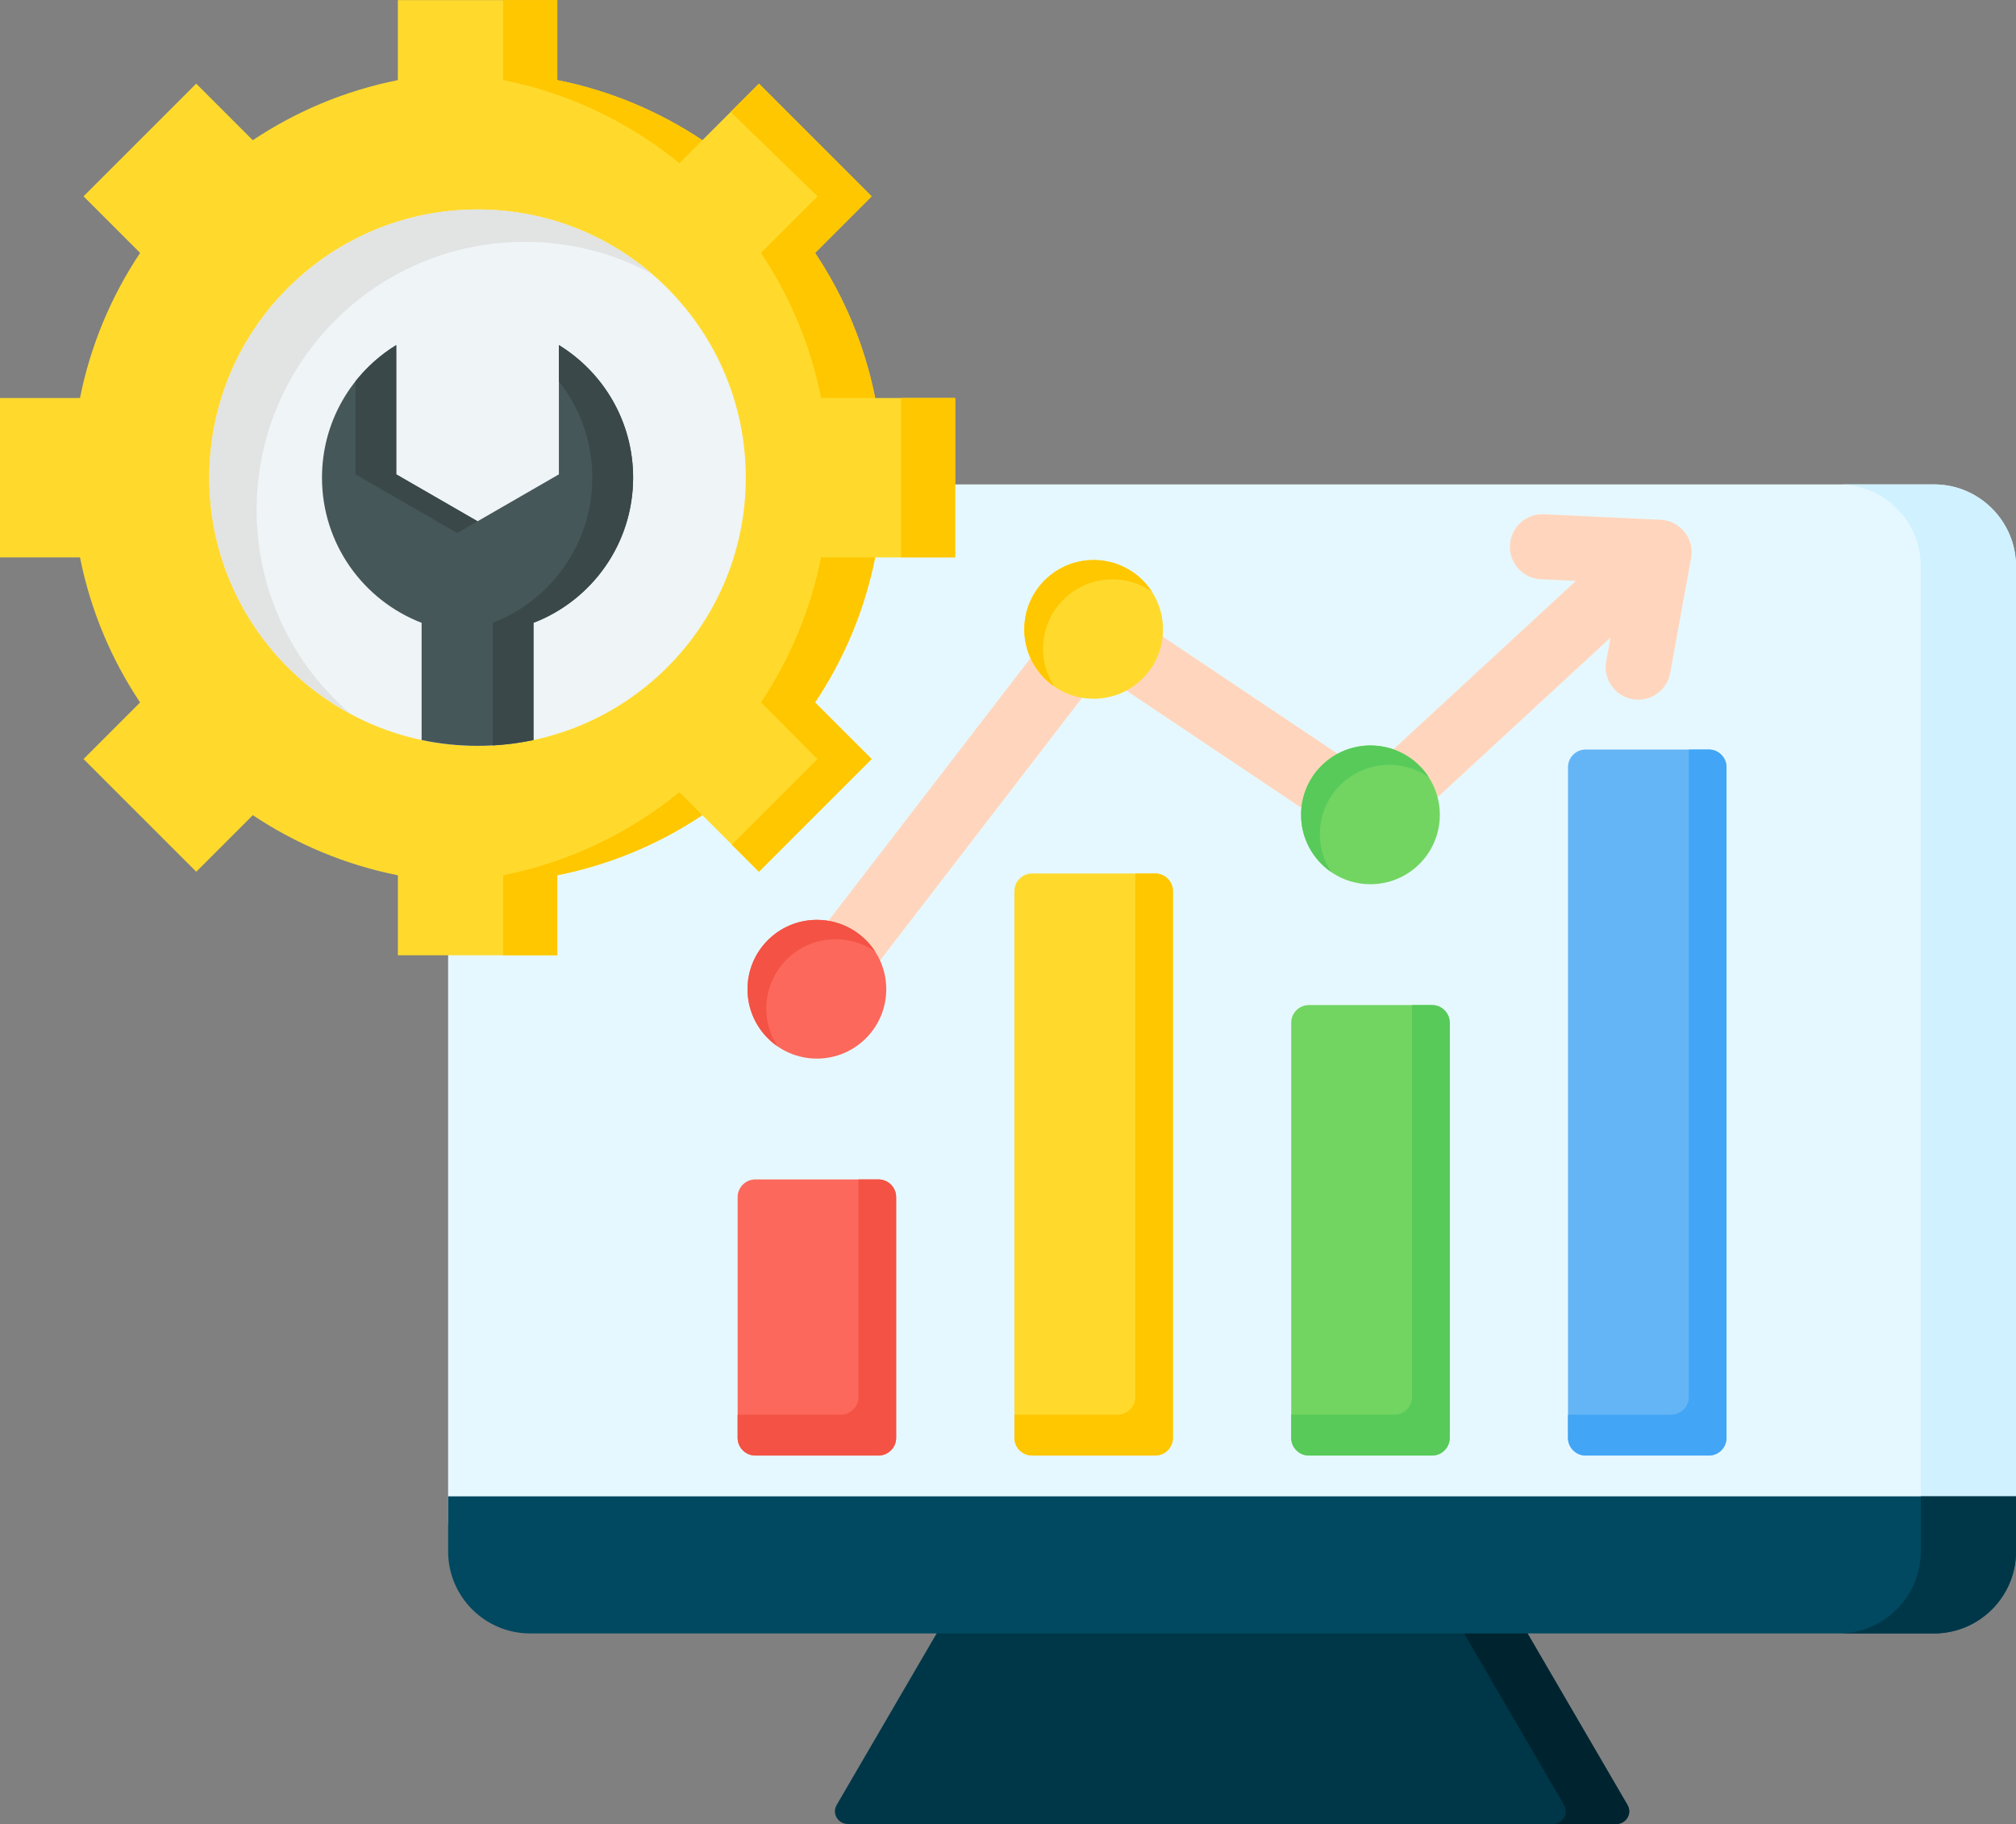<?xml version="1.0" encoding="UTF-8"?>
<!DOCTYPE svg PUBLIC '-//W3C//DTD SVG 1.0//EN'
          'http://www.w3.org/TR/2001/REC-SVG-20010904/DTD/svg10.dtd'>
<svg height="447" preserveAspectRatio="xMidYMid meet" version="1.0" viewBox="9.0 32.5 494.0 447.0" width="494" xmlns="http://www.w3.org/2000/svg" xmlns:xlink="http://www.w3.org/1999/xlink" zoomAndPan="magnify"
><rect x="9.0" y="32.5" width="494.0" height="447.0" fill="#808080" stroke="none"/><g clip-rule="evenodd" fill-rule="evenodd"
  ><g
    ><g
      ><path d="M377.14,422.19l-133.46,1.71l-29.65,50.88c-1.3,2.24,0.46,4.69,2.69,4.69h188.38c2.23,0,4-2.45,2.69-4.69 L377.14,422.19z" fill="#003748"
      /></g
      ><g
      ><path d="M377.14,422.19l-15.44,0.2l30.53,52.4c1.3,2.24-0.46,4.69-2.69,4.69h15.55c2.23,0,4-2.45,2.69-4.69 L377.14,422.19z" fill="#00242f"
      /></g
      ><g
      ><path d="M482.94,151.21c11.03,0,20.06,9.03,20.06,20.06v233.66c0,11.03-9.03,20.06-20.06,20.06H138.87 c-11.03,0-20.06-9.02-20.06-20.06V171.26c0-11.03,9.03-20.06,20.06-20.06H482.94z" fill="#e6f8ff"
      /></g
      ><g
      ><path d="M482.94,151.2c11.03,0,20.06,9.03,20.06,20.06v233.66c0,11.03-9.03,20.06-20.06,20.06h-23.33 c11.03,0,20.06-9.03,20.06-20.06V171.26c0-11.03-9.03-20.06-20.06-20.06H482.94z" fill="#d0f1ff"
      /></g
      ><g
      ><path d="M503,399.18H118.81v13.53c0,11.03,9.03,20.06,20.06,20.06h344.08c11.03,0,20.06-9.02,20.06-20.06V399.18z" fill="#004960"
      /></g
      ><g
      ><path d="M503,399.18h-23.33v13.53c0,11.03-9.03,20.06-20.06,20.06h23.33c11.03,0,20.06-9.02,20.06-20.06V399.18z" fill="#003748"
      /></g
    ></g
    ><g
    ><g
      ><path d="M215.48,279.79c-2.69,3.49-7.7,4.13-11.19,1.44c-3.49-2.69-4.13-7.7-1.44-11.19l67.82-88.18 c2.62-3.39,7.43-4.09,10.89-1.65l62.45,41.85l51.14-47.21l-8.57-0.4c-4.4-0.21-7.8-3.94-7.59-8.34c0.21-4.4,3.94-7.8,8.34-7.59 l28.59,1.35c4.4,0.21,7.8,3.94,7.59,8.34c-0.02,0.49-0.09,0.97-0.2,1.44l-5.04,27.75c-0.78,4.33-4.92,7.21-9.25,6.44 c-4.33-0.78-7.21-4.92-6.44-9.25l1.06-5.85l-53.43,49.33l-0.01-0.01c-2.65,2.44-6.71,2.85-9.84,0.76l-61.62-41.29L215.48,279.79z" fill="#ffd6bd"
      /></g
      ><g
      ><circle cx="209.17" cy="274.91" fill="#fc685b" r="17"
      /></g
      ><g
      ><path d="M209.17,257.91c5.98,0,11.24,3.09,14.28,7.76c-2.75-1.9-6.08-3.02-9.68-3.02c-9.39,0-17,7.61-17,17 c0,3.41,1,6.58,2.73,9.24c-4.43-3.07-7.33-8.19-7.33-13.98C192.17,265.52,199.78,257.91,209.17,257.91z" fill="#f35244"
      /></g
      ><g
      ><circle cx="276.99" cy="186.73" fill="#ffda2d" r="17" transform="rotate(-45.001 276.993 186.734)"
      /></g
      ><g
      ><path d="M276.99,169.73c5.98,0,11.25,3.09,14.28,7.76c-2.75-1.9-6.08-3.02-9.68-3.02c-9.39,0-17,7.61-17,17 c0,3.41,1,6.58,2.73,9.24c-4.43-3.07-7.33-8.19-7.33-13.98C259.99,177.34,267.6,169.73,276.99,169.73z" fill="#ffc700"
      /></g
      ><g
      ><circle cx="344.82" cy="232.18" fill="#72d561" r="17" transform="rotate(-45.001 344.817 232.186)"
      /></g
      ><g
      ><path d="M344.82,215.18c5.98,0,11.24,3.09,14.28,7.76c-2.75-1.9-6.08-3.02-9.68-3.02c-9.39,0-17,7.61-17,17 c0,3.41,1,6.58,2.73,9.24c-4.43-3.07-7.33-8.19-7.33-13.98C327.81,222.79,335.43,215.18,344.82,215.18z" fill="#57ca5a"
      /></g
      ><g
      ><path d="M194.08,321.52h30.18c2.38,0,4.33,1.94,4.33,4.33v59c0,2.38-1.94,4.33-4.33,4.33h-30.18 c-2.38,0-4.33-1.94-4.33-4.33v-59C189.75,323.46,191.7,321.52,194.08,321.52z" fill="#fc685b"
      /></g
      ><g
      ><path d="M219.37,321.52h4.89c2.38,0,4.33,1.94,4.33,4.33v59c0,2.38-1.94,4.33-4.33,4.33h-30.18 c-2.38,0-4.33-1.94-4.33-4.33v-5.68h25.29c2.38,0,4.33-1.94,4.33-4.33V321.52z" fill="#f35244"
      /></g
      ><g
      ><path d="M261.9,246.55h30.18c2.38,0,4.33,1.94,4.33,4.33v133.97c0,2.38-1.94,4.33-4.33,4.33H261.9 c-2.38,0-4.33-1.94-4.33-4.33V250.87C257.57,248.49,259.52,246.55,261.9,246.55z" fill="#ffda2d"
      /></g
      ><g
      ><path d="M287.2,246.55h4.89c2.38,0,4.33,1.94,4.33,4.33v133.97c0,2.38-1.94,4.33-4.33,4.33H261.9 c-2.38,0-4.33-1.94-4.33-4.33v-5.68h25.29c2.38,0,4.33-1.94,4.33-4.33V246.55z" fill="#ffc700"
      /></g
      ><g
      ><path d="M329.73,278.79h30.18c2.38,0,4.33,1.94,4.33,4.33v101.73c0,2.38-1.94,4.33-4.33,4.33h-30.18 c-2.38,0-4.33-1.94-4.33-4.33V283.12C325.4,280.73,327.34,278.79,329.73,278.79z" fill="#72d561"
      /></g
      ><g
      ><path d="M355.02,278.79h4.89c2.38,0,4.33,1.94,4.33,4.33v101.73c0,2.38-1.94,4.33-4.33,4.33h-30.18 c-2.38,0-4.33-1.94-4.33-4.33v-5.68h25.29c2.38,0,4.33-1.94,4.33-4.33V278.79z" fill="#57ca5a"
      /></g
      ><g
      ><path d="M397.55,216.17h30.18c2.38,0,4.33,1.94,4.33,4.33v164.35c0,2.38-1.94,4.33-4.33,4.33h-30.18 c-2.38,0-4.33-1.94-4.33-4.33V220.5C393.22,218.11,395.17,216.17,397.55,216.17z" fill="#64b5f6"
      /></g
      ><g
      ><path d="M422.84,216.17h4.89c2.38,0,4.33,1.94,4.33,4.33v164.35c0,2.38-1.94,4.33-4.33,4.33h-30.18 c-2.38,0-4.33-1.94-4.33-4.33v-5.68h25.29c2.38,0,4.33-1.94,4.33-4.33V216.17z" fill="#42a5f5"
      /></g
    ></g
    ><g
    ><g
      ><path d="M106.5,32.53h39.06v19.6c12.93,2.58,24.96,7.67,35.55,14.73L194.97,53l27.62,27.62l-13.86,13.86 c7.07,10.59,12.15,22.62,14.73,35.55h19.6v39.06h-19.6c-2.58,12.93-7.67,24.96-14.73,35.55l13.86,13.86l-27.62,27.62l-13.86-13.86 c-10.59,7.07-22.62,12.15-35.55,14.73v19.6H106.5v-19.6c-12.93-2.58-24.96-7.67-35.55-14.73l-13.86,13.86l-27.62-27.62 l13.86-13.86c-7.07-10.59-12.15-22.62-14.73-35.55H9v-39.06h19.6c2.58-12.93,7.67-24.96,14.73-35.55L29.47,80.61L57.08,53 l13.86,13.86c10.59-7.07,22.62-12.15,35.55-14.73V32.53z" fill="#ffda2d"
      /></g
      ><g
      ><path d="M132.28,52.11c16.15,3.22,30.89,10.35,43.19,20.37l5.63-5.63c-10.59-7.07-22.62-12.16-35.55-14.73v-19.6 h-13.27V52.11L132.28,52.11z M195.46,94.47c7.07,10.59,12.16,22.62,14.74,35.56h13.26c-2.58-12.93-7.66-24.96-14.73-35.55 l13.86-13.86L194.97,53l-6.93,6.93l21.28,20.69L195.46,94.47L195.46,94.47z M210.19,169.08c-2.58,12.93-7.67,24.96-14.74,35.56 l13.85,13.86l-20.98,20.98l6.64,6.63l27.62-27.62l-13.86-13.86c7.07-10.59,12.16-22.62,14.73-35.55H210.19L210.19,169.08z M175.47,226.62c-12.3,10.02-27.04,17.15-43.19,20.37v19.59h13.27v-19.6c12.93-2.58,24.96-7.66,35.55-14.73L175.47,226.62 L175.47,226.62z M229.78,169.08h13.27v-39.06h-13.27V169.08z" fill="#ffc700"
      /></g
      ><g
      ><ellipse cx="126.02" cy="149.55" fill="#eff4f7" rx="65.72" ry="65.73" transform="rotate(-88.212 126.024 149.556)"
      /></g
      ><g
      ><path d="M126.02,83.83c16.28,0,31.17,5.92,42.65,15.72c-9.25-4.97-19.83-7.79-31.07-7.79 c-36.3,0-65.72,29.43-65.72,65.72c0,20.02,8.96,37.95,23.08,50C74.33,196.4,60.3,174.62,60.3,149.55 C60.3,113.26,89.73,83.83,126.02,83.83z" fill="#e2e3e3"
      /></g
    ></g
    ><g
    ><g
      ><path d="M139.73,185.12c14.28-5.5,24.41-19.35,24.41-35.57c0-13.75-7.28-25.79-18.19-32.49v31.68l-19.93,11.5 l-19.93-11.5v-31.68c-10.91,6.7-18.19,18.75-18.19,32.49c0,16.22,10.13,30.07,24.41,35.57v28.72c4.42,0.94,9,1.43,13.7,1.43 c4.7,0,9.29-0.49,13.71-1.43V185.12z" fill="#465759"
      /></g
      ><g
      ><path d="M139.73,185.12c14.28-5.5,24.41-19.35,24.41-35.57c0-13.75-7.28-25.79-18.19-32.49v8.89 c5.13,6.49,8.19,14.69,8.19,23.6c0,16.22-10.13,30.07-24.41,35.57v30.05c3.41-0.19,6.75-0.64,10-1.33V185.12L139.73,185.12z M126.03,160.24l-19.93-11.5v-31.68c-3.84,2.36-7.22,5.37-10,8.89v22.78l24.93,14.39L126.03,160.24z" fill="#3a484a"
      /></g
    ></g
  ></g
></svg
>
